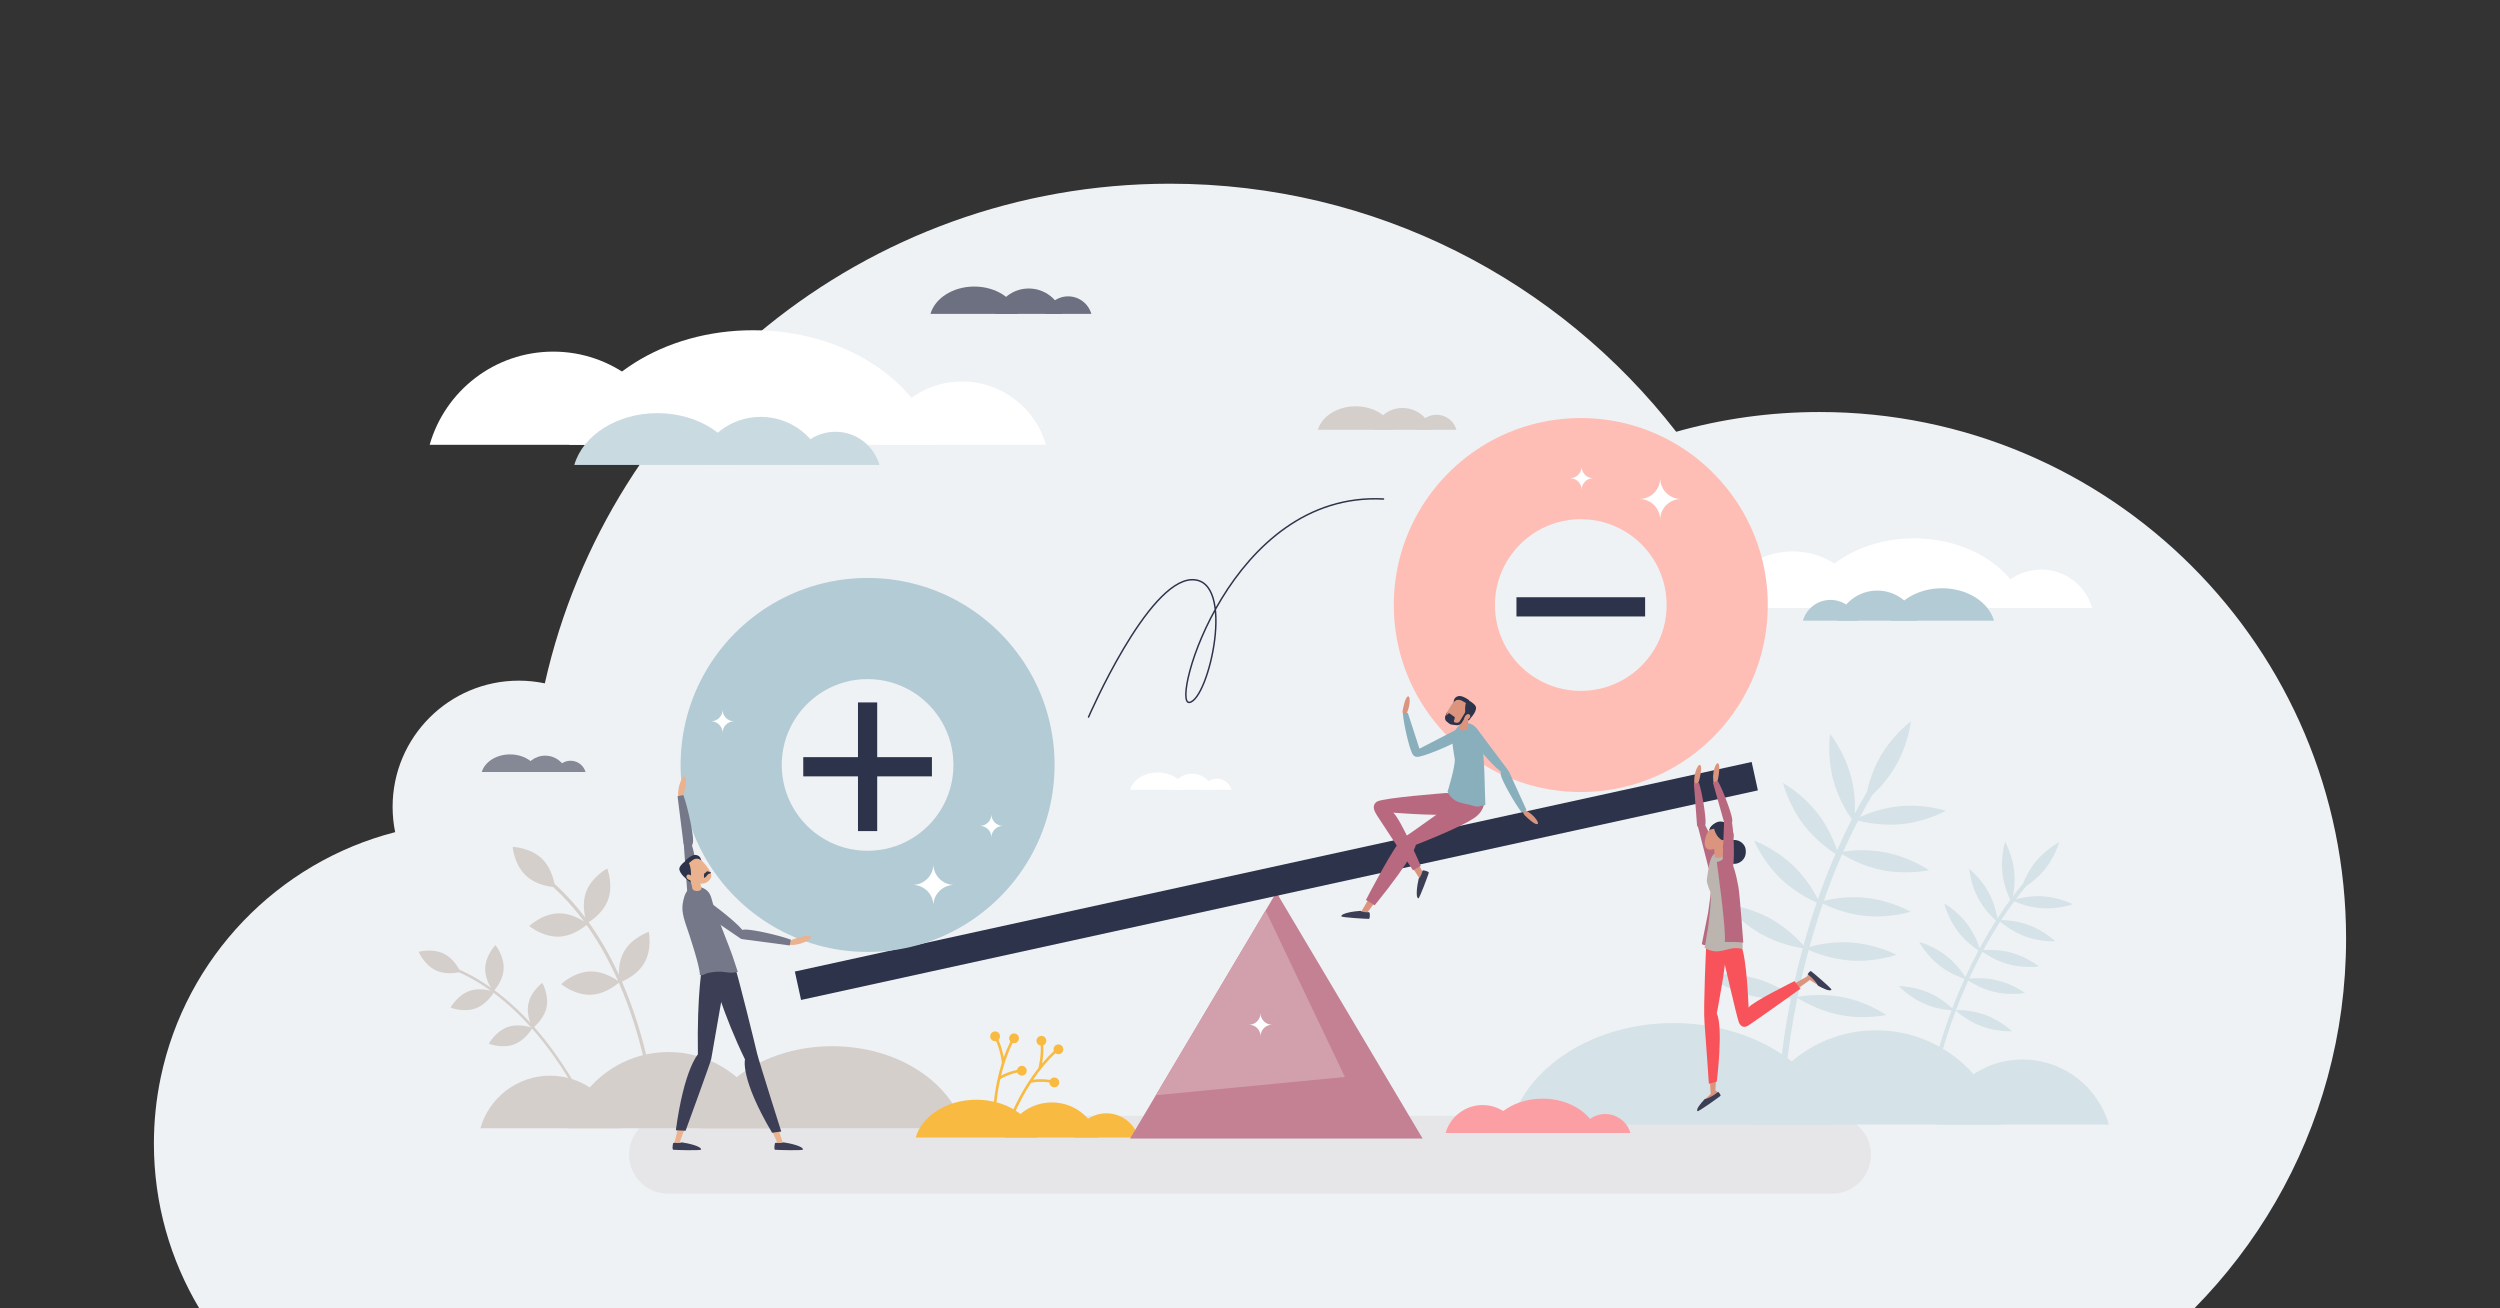 <svg xml:space="preserve" style="enable-background:new 0 0 3600 1884;" viewBox="0 0 3600 1884" y="0px" x="0px" xmlns:xlink="http://www.w3.org/1999/xlink" xmlns="http://www.w3.org/2000/svg" id="Layer_1" version="1.1">
<rect x="0" y="0" width="3600" height="1884" fill="#333333" stroke="none"/>
<style type="text/css">
	.st0{fill:#EFF2F5;}
	.st1{fill:#D5E3E8;}
	.st2{fill:#D5CFCC;}
	.st3{fill:#FFFFFF;}
	.st4{fill:#E6E6E9;}
	.st5{fill:#6C7080;}
	.st6{fill:#858996;}
	.st7{fill:#C9DBE1;}
	.st8{fill:#F9BA42;}
	.st9{fill:#FB9FA4;}
	.st10{fill:#B3CBD4;}
	.st11{fill:#C38193;}
	.st12{fill:#D29FAD;}
	.st13{fill:#2D334A;}
	.st14{fill:#FEBEB5;}
	.st15{fill:#89AFBD;}
	.st16{fill:#DB957F;}
	.st17{fill:#3B3E54;}
	.st18{fill:#B8697F;}
	.st19{fill:#F8535B;}
	.st20{fill:#BCB4AF;}
	.st21{fill:#EBB28F;}
	.st22{fill:#D9AD93;}
	.st23{fill:#747888;}
	.st24{fill:none;stroke:#2D334A;stroke-width:2.149;stroke-linecap:round;stroke-linejoin:round;stroke-miterlimit:10;}
</style>
<g>
	<path d="M2620.19,593.31c-71.58,0-140.82,9.93-206.46,28.44c-168.78-217.32-432.57-357.21-729.06-357.21
		c-439.77,0-807.61,307.68-900.12,719.49c-12.09-2.53-24.62-3.88-37.46-3.88c-100.37,0-181.73,81.36-181.73,181.73
		c0,12.47,1.26,24.64,3.65,36.41c-169.48,43.56-301.41,180.68-337.52,353.02c-6.45,30.8-9.87,62.71-9.87,95.42
		c0,86.73,23.85,167.88,65.34,237.27h2872.92c90.07-91.29,157.16-205.32,191.87-332.69c17.35-63.66,26.62-130.65,26.62-199.81
		C3378.38,932.76,3038.92,593.31,2620.19,593.31z" class="st0"></path>
	<path d="M2777.74,1429.6c16.1,7.08,28.14,17.36,33.49,22.42c0.18-0.48,0.36-0.96,0.55-1.45
		c4.73-12.4,10.42-26.27,17.13-41.06c-6.56-2.13-21.98-7.94-36.4-19.3c-18.97-14.93-29.02-33.8-29.02-33.8s20.7,5.35,39.67,20.28
		c13.95,10.98,23.07,24.09,26.93,30.25c5.6-12.24,11.9-25.09,18.93-38.25c-5.93-3.85-19.13-13.35-30.02-27.81
		c-14.52-19.29-19.41-40.1-19.41-40.1s18.64,10.46,33.16,29.75c10.14,13.47,15.59,27.68,17.95,35.03
		c7.08-13.1,14.9-26.48,23.47-39.85c-5.25-4.69-16.89-16.1-25.46-32.09c-11.41-21.28-13.07-42.59-13.07-42.59
		s16.83,13.18,28.24,34.46c7.86,14.66,11.09,29.33,12.35,37.05c5.84-8.98,12.01-17.94,18.55-26.8c-3.11-6.38-9.51-21.29-11.39-39.24
		c-2.52-24.01,4-44.37,4-44.37s10.6,18.57,13.12,42.58c1.53,14.59-0.27,27.82-1.93,35.97c4.66-6.15,9.48-12.25,14.5-18.26
		c3.05-7.73,8.76-19.83,18.03-31.25c15.21-18.75,34.22-28.53,34.22-28.53s-5.65,20.62-20.86,39.37
		c-9.16,11.3-19.7,19.33-26.63,23.94c-5.19,6.21-10.18,12.52-14.98,18.89c7.57-2.06,22.19-5.18,38.7-4.12
		c24.09,1.54,43.07,11.38,43.07,11.38s-20.08,7.34-44.17,5.79c-18.3-1.17-33.64-7.12-39.96-9.92c-6.59,8.88-12.81,17.87-18.69,26.88
		c7.25,0.08,23.22,1.05,39.88,7.27c22.62,8.43,37.95,23.33,37.95,23.33s-21.34,1.22-43.96-7.21c-17.19-6.41-30.16-16.54-35.4-21.04
		c-8.85,13.7-16.89,27.43-24.17,40.87c7.33-0.55,23.17-0.94,40.15,3.73c23.28,6.4,39.86,19.89,39.86,19.89s-21.15,3.1-44.43-3.3
		c-17.53-4.82-31.26-13.66-36.98-17.73c-7.12,13.28-13.48,26.25-19.14,38.6c7.4-0.81,23.08-1.71,40.04,2.31
		c23.49,5.56,40.55,18.44,40.55,18.44s-21.03,3.86-44.52-1.7c-17.47-4.13-31.37-12.31-37.36-16.24
		c-6.61,14.59-12.22,28.28-16.9,40.52c-0.23,0.61-0.46,1.22-0.7,1.83c4.84-0.11,23.31,0.01,42.72,7.25
		c22.62,8.43,37.95,23.33,37.95,23.33s-21.34,1.22-43.96-7.21c-19.42-7.24-33.46-19.25-37.05-22.49
		c-18.99,50.28-26.59,86.86-26.66,87.23l-5.79-1.19c0.08-0.37,7.59-36.55,26.28-86.43c-7.27-0.5-23.1-2.4-39.33-9.53
		c-22.1-9.72-36.55-25.47-36.55-25.47S2755.64,1419.89,2777.74,1429.6z" class="st1"></path>
	<path d="M2524.43,1407.9c25.74,6.66,46.19,19.09,55.4,25.34c0.16-0.76,0.31-1.53,0.47-2.29
		c4.06-19.65,9.2-41.73,15.61-65.43c-10.31-1.59-34.72-6.53-59-19.98c-31.92-17.69-51.5-43.41-51.5-43.41s32.19,2.97,64.11,20.66
		c23.48,13.01,40.27,30.36,47.51,38.63c5.4-19.63,11.69-40.33,18.98-61.67c-9.77-4.31-31.79-15.29-51.54-34.23
		c-26.34-25.27-38.69-55.14-38.69-55.14s30.36,11.1,56.7,36.37c18.4,17.65,29.96,37.54,35.27,47.93
		c7.4-21.27,15.82-43.13,25.37-65.16c-8.98-5.72-29.1-19.94-45.77-41.73c-22.18-28.99-29.82-60.39-29.82-60.39
		s28.31,15.6,50.49,44.59c15.28,19.97,23.66,41.09,27.4,52.3c6.54-14.81,13.58-29.69,21.19-44.5c-6.18-8.77-19.35-29.46-26.51-55.81
		c-9.57-35.22-4.78-67.19-4.78-67.19s20.31,25.14,29.89,60.36c5.82,21.4,6.33,41.59,5.84,54.14c5.46-10.31,11.19-20.58,17.21-30.76
		c2.69-12.27,8.28-31.72,19.34-51c18.16-31.66,44.16-50.86,44.16-50.86s-3.43,32.14-21.59,63.8
		c-10.94,19.08-24.72,33.62-33.95,42.17c-6.24,10.53-12.15,21.15-17.78,31.82c10.8-4.91,31.87-13.1,56.76-15.52
		c36.33-3.53,67.04,6.55,67.04,6.55s-28.19,15.81-64.52,19.34c-27.59,2.68-51.92-2.48-62.04-5.13
		c-7.69,14.85-14.8,29.77-21.39,44.64c10.85-1.64,34.9-4.05,61.28,1.18c35.8,7.11,62.29,25.63,62.29,25.63s-31.56,7-67.36-0.11
		c-27.2-5.4-49.01-17.39-57.93-22.83c-9.89,22.59-18.56,45.03-26.17,66.84c10.81-2.6,34.35-7.01,60.83-4.15
		c36.29,3.92,64.31,20.03,64.31,20.03s-30.82,9.75-67.1,5.83c-27.33-2.95-49.97-12.82-59.48-17.51
		c-7.4,21.54-13.76,42.44-19.22,62.24c10.85-3,34.03-8.14,60.32-6.26c36.41,2.61,64.99,17.7,64.99,17.7s-30.44,10.86-66.85,8.25
		c-27.07-1.94-49.8-10.78-59.69-15.18c-6.33,23.38-11.39,45.16-15.41,64.57c-0.2,0.97-0.4,1.93-0.59,2.9
		c7.2-1.34,34.78-5.63,65.52,0.48c35.8,7.11,62.29,25.63,62.29,25.63s-31.56,7-67.36-0.11c-30.74-6.11-54.6-20.62-60.73-24.6
		c-16.16,79.64-18.64,136.07-18.67,136.64l-8.94-0.37c0.02-0.57,2.47-56.39,18.3-135.36c-10.97,1.01-35.05,2.02-61-4.7
		c-35.33-9.15-60.72-29.16-60.72-29.16S2489.09,1398.75,2524.43,1407.9z" class="st1"></path>
	<g>
		<path d="M725.3,1394.9c-0.79,18.42-14.76,32.79-14.76,32.79s-12.68-15.51-11.88-33.93s14.76-32.79,14.76-32.79
			S726.09,1376.48,725.3,1394.9z" class="st2"></path>
		<path d="M786.99,1450.68c-3.84,18.04-19.99,29.88-19.99,29.88s-9.93-17.4-6.09-35.43
			c3.84-18.04,19.99-29.88,19.99-29.88S790.83,1432.64,786.99,1450.68z" class="st2"></path>
		<path d="M638.75,1373.12c16.62,8,24.31,26.49,24.31,26.49s-19.25,5.53-35.87-2.47c-16.62-8-24.31-26.49-24.31-26.49
			S622.13,1365.13,638.75,1373.12z" class="st2"></path>
		<path d="M675.62,1427.06c17.34-6.27,35.93,1.19,35.93,1.19s-9.53,17.62-26.87,23.89
			c-17.34,6.27-35.93-1.19-35.93-1.19S658.28,1433.33,675.62,1427.06z" class="st2"></path>
		<path d="M730.77,1479.04c17.34-6.27,35.93,1.19,35.93,1.19s-9.53,17.62-26.87,23.89
			c-17.34,6.27-35.93-1.19-35.93-1.19S713.43,1485.31,730.77,1479.04z" class="st2"></path>
		<g>
			<path d="M850.25,1604.7l-3.46,1.46c-0.17-0.4-17.33-40.64-50.12-86.54c-19.23-26.93-40-50.51-61.72-70.09
				c-27.11-24.43-55.78-42.66-85.23-54.19l1.37-3.5c29.89,11.69,58.97,30.17,86.42,54.93c21.93,19.77,42.88,43.57,62.27,70.74
				C832.79,1563.74,850.08,1604.3,850.25,1604.7z" class="st2"></path>
		</g>
	</g>
	<g>
		<path d="M875.52,1295.9c-8.08,21.78-30.38,33.59-30.38,33.59s-9.19-23.5-1.11-45.28
			c8.08-21.78,30.38-33.59,30.38-33.59S883.6,1274.13,875.52,1295.9z" class="st2"></path>
		<path d="M927.89,1386.64c-11.58,20.14-35.52,28.09-35.52,28.09s-5.17-24.7,6.41-44.83
			c11.58-20.14,35.52-28.09,35.52-28.09S939.47,1366.5,927.89,1386.64z" class="st2"></path>
		<path d="M780.19,1236.31c16.82,16.02,18.89,41.16,18.89,41.16s-25.22-0.82-42.04-16.84
			c-16.82-16.02-18.89-41.16-18.89-41.16S763.37,1220.29,780.19,1236.31z" class="st2"></path>
		<path d="M803.52,1315.23c23.22-0.8,42.62,15.33,42.62,15.33s-18.24,17.44-41.45,18.24s-42.62-15.33-42.62-15.33
			S780.31,1316.03,803.52,1315.23z" class="st2"></path>
		<path d="M849.53,1398.88c23.22-0.8,42.62,15.33,42.62,15.33s-18.24,17.44-41.45,18.24
			c-23.22,0.81-42.62-15.33-42.62-15.33S826.31,1399.69,849.53,1398.88z" class="st2"></path>
		<g>
			<path d="M944.13,1595.75l-4.71,0.41c-0.05-0.55-5.05-55.43-26.59-123.14c-12.63-39.72-28.4-76.03-46.86-107.91
				c-23.04-39.78-50.36-72.73-81.21-97.94l2.99-3.66c31.31,25.58,59.01,58.99,82.34,99.28c18.64,32.19,34.54,68.83,47.28,108.89
				C939.05,1539.89,944.08,1595.2,944.13,1595.75z" class="st2"></path>
		</g>
	</g>
	<g>
		<path d="M2939.31,820.21c34.88,0,64.3,23.4,73.43,55.35h-146.85C2875.01,843.6,2904.43,820.21,2939.31,820.21z" class="st3"></path>
		<path d="M2581.42,794.02c51.39,0,94.73,34.47,108.16,81.54h-216.32C2486.7,828.48,2530.04,794.02,2581.42,794.02z" class="st3"></path>
		<path d="M2917.1,875.56c-16.59-57.39-82.31-100.26-160.87-100.26s-144.29,42.87-160.87,100.26H2917.1z" class="st3"></path>
	</g>
	<g>
		<path d="M2638.1,1718.95H961.9c-30.98,0-56.09-25.11-56.09-56.09c0-30.98,25.11-56.09,56.09-56.09H2638.1
			c30.98,0,56.09,25.11,56.09,56.09C2694.18,1693.84,2669.07,1718.95,2638.1,1718.95z" class="st4"></path>
	</g>
	<g>
		<path d="M1481.42,415.44c23.01,0,42.41,15.43,48.43,36.51H1433C1439.01,430.87,1458.42,415.44,1481.42,415.44z" class="st5"></path>
		<path d="M1538.1,426.75c15.88,0,29.27,10.65,33.42,25.19h-66.84C1508.83,437.4,1522.22,426.75,1538.1,426.75z" class="st5"></path>
		<path d="M1466.06,451.95c-6.5-22.51-32.28-39.32-63.09-39.32s-56.59,16.81-63.09,39.32H1466.06z" class="st5"></path>
	</g>
	<g>
		<path d="M785.07,1088.15c14.84,0,27.36,9.95,31.24,23.55h-62.48C757.71,1098.1,770.23,1088.15,785.07,1088.15z" class="st6"></path>
		<path d="M821.63,1095.45c10.24,0,18.88,6.87,21.56,16.25h-43.11C802.75,1102.32,811.38,1095.45,821.63,1095.45z" class="st6"></path>
		<path d="M775.16,1111.7c-4.2-14.52-20.82-25.36-40.7-25.36s-36.5,10.84-40.7,25.36H775.16z" class="st6"></path>
	</g>
	<g>
		<path d="M1385.37,549.42c57.38,0,105.78,38.49,120.78,91.06h-241.56C1279.59,587.91,1327.98,549.42,1385.37,549.42z" class="st3"></path>
		<path d="M796.65,506.34c84.53,0,155.82,56.69,177.92,134.13H618.73C640.83,563.04,712.12,506.34,796.65,506.34z" class="st3"></path>
		<path d="M1348.82,640.48c-27.28-94.4-135.4-164.92-264.63-164.92s-237.35,70.51-264.63,164.92H1348.82z" class="st3"></path>
	</g>
	<g>
		<path d="M1095.5,600.28c43.65,0,80.46,29.27,91.87,69.26h-183.73C1015.04,629.55,1051.85,600.28,1095.5,600.28z" class="st7"></path>
		<path d="M1203.01,621.74c30.12,0,55.52,20.2,63.4,47.79h-126.79C1147.49,641.95,1172.89,621.74,1203.01,621.74z" class="st7"></path>
		<path d="M1066.36,669.54c-12.34-42.7-61.24-74.59-119.69-74.59c-58.45,0-107.35,31.89-119.69,74.59H1066.36z" class="st7"></path>
	</g>
	<g>
		<path d="M2701.6,1483.61c85.6,0,157.79,57.41,180.18,135.83h-360.35C2543.8,1541.02,2615.99,1483.61,2701.6,1483.61z" class="st1"></path>
		<path d="M2912.45,1525.7c59.07,0,108.89,39.62,124.34,93.74h-248.68C2803.56,1565.32,2853.38,1525.7,2912.45,1525.7z" class="st1"></path>
		<path d="M2644.45,1619.44c-24.2-83.74-120.1-146.29-234.74-146.29c-114.64,0-210.54,62.55-234.74,146.29H2644.45z" class="st1"></path>
	</g>
	<g>
		<path d="M962.6,1514.95c-69.18,0-127.52,46.4-145.61,109.77h291.22C1090.12,1561.34,1031.78,1514.95,962.6,1514.95z" class="st2"></path>
		<path d="M792.19,1548.97c-47.74,0-88,32.02-100.48,75.75h200.97C880.19,1580.98,839.93,1548.97,792.19,1548.97z" class="st2"></path>
		<path d="M1008.78,1624.72c19.56-67.68,97.06-118.22,189.7-118.22c92.64,0,170.15,50.55,189.7,118.22H1008.78z" class="st2"></path>
	</g>
	<g>
		<path d="M1514.67,1587.49c31.88,0,58.77,21.38,67.11,50.59h-134.22C1455.9,1608.87,1482.79,1587.49,1514.67,1587.49z" class="st8"></path>
		<path d="M1593.21,1603.17c22,0,40.56,14.76,46.31,34.91h-92.62C1552.65,1617.92,1571.2,1603.17,1593.21,1603.17z" class="st8"></path>
		<path d="M1493.39,1638.08c-9.01-31.19-44.73-54.49-87.43-54.49c-42.7,0-78.42,23.3-87.43,54.49H1493.39z" class="st8"></path>
	</g>
	<g>
		<path d="M2311.56,1604.2c17.21,0,31.73,11.54,36.23,27.31h-72.46C2279.83,1615.74,2294.34,1604.2,2311.56,1604.2z" class="st9"></path>
		<path d="M2134.98,1591.28c25.35,0,46.74,17.01,53.37,40.23h-106.73C2088.24,1608.28,2109.62,1591.28,2134.98,1591.28z" class="st9"></path>
		<path d="M2300.6,1631.51c-8.18-28.32-40.61-49.47-79.37-49.47s-71.19,21.15-79.37,49.47H2300.6z" class="st9"></path>
	</g>
	<g>
		<path d="M2019.71,587.47c19.82,0,36.54,13.29,41.72,31.45h-83.44C1983.17,600.76,1999.89,587.47,2019.71,587.47z" class="st2"></path>
		<path d="M2068.54,597.22c13.68,0,25.22,9.17,28.79,21.71h-57.58C2043.32,606.39,2054.86,597.22,2068.54,597.22z" class="st2"></path>
		<path d="M2006.48,618.92c-5.6-19.39-27.81-33.88-54.36-33.88s-48.75,14.48-54.36,33.88H2006.48z" class="st2"></path>
	</g>
	<g>
		<path d="M1716.61,1114.18c14.51,0,26.75,9.73,30.54,23.03h-61.09C1689.86,1123.91,1702.1,1114.18,1716.61,1114.18z" class="st3"></path>
		<path d="M1752.36,1121.31c10.01,0,18.46,6.72,21.08,15.89h-42.15C1733.9,1128.03,1742.34,1121.31,1752.36,1121.31z" class="st3"></path>
		<path d="M1706.92,1137.2c-4.1-14.2-20.36-24.8-39.79-24.8c-19.43,0-35.69,10.6-39.79,24.8H1706.92z" class="st3"></path>
	</g>
	<g>
		<path d="M2703.25,850.42c-27.34,0-50.39,18.33-57.54,43.38h115.08C2753.64,868.75,2730.58,850.42,2703.25,850.42z" class="st10"></path>
		<path d="M2635.91,863.86c-18.86,0-34.77,12.65-39.71,29.93h79.41C2670.69,876.51,2654.78,863.86,2635.91,863.86z" class="st10"></path>
		<path d="M2721.5,893.8c7.73-26.74,38.35-46.72,74.96-46.72c36.61,0,67.23,19.97,74.96,46.72H2721.5z" class="st10"></path>
	</g>
	<g>
		<polygon points="2048.56,1639.49 1627.34,1639.49 1664.38,1577.15 1822.41,1311.15 1837.95,1284.98" class="st11"></polygon>
		<polygon points="1936.7,1550.86 1664.38,1577.15 1822.41,1311.15" class="st12"></polygon>
	</g>
	<g>
		<path d="M1526.5,1504.34c-3.68-1.3-7.72,0.62-9.02,4.3c-0.58,1.65-0.52,3.36,0.06,4.88
			c-6.09,5.66-11.74,11.7-16.94,17.87c1.18-6.56,2.43-16.4,1.74-26.16c1.78-0.74,3.26-2.19,3.95-4.16c1.3-3.68-0.62-7.72-4.3-9.02
			c-3.68-1.3-7.72,0.62-9.02,4.3c-1.3,3.68,0.62,7.72,4.3,9.02c0.42,0.15,0.85,0.25,1.28,0.32c0.98,14.62-2.63,29.83-3.22,32.18
			c-11.04,14.07-19.74,28.28-25.94,39.6c-11.14,20.34-16.85,36-16.91,36.16l3.58,1.3c0.06-0.15,5.67-15.54,16.66-35.63
			c3.31-6.04,7.34-12.91,12.06-20.14c2.68-0.59,12.81-2.45,26.35-0.39c0.04,2.87,1.84,5.54,4.7,6.55c3.68,1.3,7.72-0.62,9.02-4.3
			c1.3-3.68-0.62-7.72-4.3-9.02c-3.24-1.15-6.76,0.21-8.44,3.06c-10.73-1.69-19.41-1.03-24.4-0.31
			c8.67-12.76,19.41-26.29,32.1-38.14c0.58,0.44,1.23,0.81,1.95,1.06c3.68,1.3,7.72-0.62,9.02-4.3
			C1532.1,1509.68,1530.17,1505.64,1526.5,1504.34z" class="st8"></path>
		<path d="M1440.35,1554.1c2.3-1.5,11.12-6.81,24.52-9.65c1.05,2.67,3.67,4.54,6.7,4.48c3.9-0.07,7-3.3,6.93-7.2
			c-0.07-3.9-3.3-7-7.2-6.93c-3.44,0.07-6.25,2.58-6.82,5.84c-10.64,2.2-18.53,5.87-22.94,8.31c3.62-14.99,8.9-31.45,16.61-47
			c0.69,0.21,1.43,0.32,2.2,0.31c3.9-0.07,7-3.3,6.93-7.2c-0.07-3.9-3.3-7-7.2-6.93c-3.9,0.07-7,3.3-6.93,7.2
			c0.03,1.75,0.7,3.33,1.78,4.54c-3.71,7.44-6.87,15.09-9.56,22.69c-1.21-6.55-3.5-16.21-7.58-25.1c1.41-1.32,2.27-3.2,2.23-5.28
			c-0.07-3.9-3.3-7-7.2-6.93c-3.9,0.07-7,3.3-6.93,7.2c0.07,3.9,3.3,7,7.2,6.93c0.45-0.01,0.89-0.06,1.31-0.15
			c6.06,13.33,8.04,28.84,8.32,31.25c-5.38,17.06-8.51,33.42-10.33,46.2c-3.26,22.96-3.09,39.63-3.09,39.8l3.81-0.05
			c0-0.16-0.17-16.54,3.05-39.21C1437.13,1570.39,1438.48,1562.53,1440.35,1554.1z" class="st8"></path>
	</g>
	
		<rect height="41.89" width="1410.25" class="st13" transform="matrix(0.977 -0.214 0.214 0.977 -228.998 423.426)" y="1246.69" x="1132.83"></rect>
	<g>
		<path d="M2509.89,737.15c-46.48-80.78-133.67-135.17-233.55-135.17c0,0,0,0,0,0c-99.89,0-187.07,54.39-233.55,135.17
			c-22.72,39.49-35.72,85.28-35.72,134.1c0,49.28,13.24,95.47,36.36,135.21c46.64,80.17,133.48,134.06,232.91,134.06c0,0,0,0,0,0
			c99.43,0,186.27-53.89,232.91-134.06c23.12-39.74,36.36-85.92,36.36-135.21C2545.61,822.43,2532.62,776.64,2509.89,737.15z
			 M2276.34,994.88C2276.34,994.88,2276.34,994.88,2276.34,994.88c-45.52,0-85.3-24.61-106.75-61.25
			c-10.72-18.31-16.87-39.62-16.87-62.37c0-22.29,5.9-43.2,16.23-61.26c21.3-37.25,61.41-62.36,107.39-62.36c0,0,0,0,0,0
			c45.98,0,86.1,25.11,107.39,62.36c10.32,18.06,16.23,38.97,16.23,61.26c0,22.75-6.15,44.06-16.87,62.37
			C2361.64,970.27,2321.86,994.87,2276.34,994.88z" class="st14"></path>
		<rect height="27.68" width="185.28" class="st13" y="860.03" x="2183.7"></rect>
	</g>
	<g>
		<path d="M1482.88,967.41c-46.48-80.78-133.67-135.17-233.55-135.17c0,0,0,0,0,0c-99.89,0-187.07,54.39-233.55,135.17
			c-22.72,39.49-35.72,85.28-35.72,134.1c0,49.28,13.24,95.47,36.36,135.21c46.64,80.17,133.48,134.06,232.91,134.06c0,0,0,0,0,0
			c99.43,0,186.27-53.89,232.91-134.06c23.12-39.74,36.36-85.92,36.36-135.21C1518.6,1052.69,1505.61,1006.9,1482.88,967.41z
			 M1249.33,1225.13C1249.33,1225.13,1249.33,1225.13,1249.33,1225.13c-45.52,0-85.3-24.61-106.75-61.25
			c-10.72-18.31-16.87-39.62-16.87-62.37c0-22.29,5.9-43.2,16.23-61.26c21.3-37.25,61.41-62.36,107.39-62.36c0,0,0,0,0,0
			c45.98,0,86.1,25.11,107.39,62.36c10.32,18.06,16.23,38.97,16.23,61.26c0,22.75-6.15,44.06-16.87,62.37
			C1334.63,1200.53,1294.85,1225.13,1249.33,1225.13z" class="st10"></path>
		<g>
			<rect height="27.68" width="185.28" class="st13" y="1090.29" x="1156.69"></rect>
			
				<rect height="27.68" width="185.28" class="st13" transform="matrix(-1.836970e-16 1 -1 -1.836970e-16 2353.461 -145.198)" y="1090.29" x="1156.69"></rect>
		</g>
	</g>
	<g>
		<path d="M2115.14,1058.83c-4.24-7.81,2.86-10.57,3.02-10.73c1.9-1.86,6.98-0.7,9.06,1.79l43.55,58.02
			c0.79,0.86-0.62,2.2-1.46,3.02c-0.28,0.27-0.62,0.46-0.97,0.55c-2.48,1.18-6.05,0.45-8.3-1.22
			C2148.29,1101.55,2120.65,1068.98,2115.14,1058.83z" class="st15"></path>
		<path d="M2098.88,1165.63c13.2-5.17,14.31-12.87,13.29-17.89c0.02-0.35,0.02-0.71-0.02-1.07
			c-0.4-4.23-4.23-7.28-8.44-6.73l-117.45,15.29c-1.85,0.24-3.18,1.91-3,3.77c0.06,0.62,0.28,1.19,0.62,1.67
			c1.82,3.99,5.71,6.72,10.18,7C2017.33,1169.1,2081.72,1172.36,2098.88,1165.63z" class="st16"></path>
		<path d="M1993.33,1157.97c-3.94-2.44-7.03-2.97-10.32-0.93c-3.61,2.23-4.66,7.01-2.3,10.55l64.5,99.14
			c1.04,1.55,4.26,1.46,5.85,0.47c1.59-0.98,2.11-3.05,1.19-4.67l-2.54-4.44C2012.78,1185.67,2006.51,1167.48,1993.33,1157.97z" class="st16"></path>
		<path d="M2034.64,1216.87c0.41-4.61-0.5-7.61-3.79-9.64c-3.61-2.23-8.36-1.02-10.46,2.67l-59.75,102.07
			c-0.93,1.62,0.61,4.46,2.2,5.44c1.59,0.98,3.67,0.53,4.71-1.03l2.84-4.26C2018.59,1246.67,2032.04,1232.92,2034.64,1216.87z" class="st16"></path>
		<path d="M2128.13,1168.05c9.58-10.44,7.2-17.84,4.08-21.91c-0.14-0.32-0.3-0.64-0.49-0.95
			c-2.22-3.62-7-4.68-10.54-2.34l-98.79,65.32c-1.56,1.03-2.02,3.11-1.04,4.7c0.33,0.53,0.78,0.94,1.29,1.22
			c3.39,2.78,8.08,3.53,12.22,1.82C2056.4,1206.98,2115.67,1181.63,2128.13,1168.05z" class="st16"></path>
		<path d="M1959.15,1311.62c1.21,0.92,3.78,1.71,6.8,1.96c1.65,0.14,3.2,0.1,4.48-0.07c0.95-0.13,1.82,0.53,1.91,1.48
			c0.3,3.21,0.48,8.12-1.26,8.18c-2.58,0.08-39.47-1.94-39.54-3.67C1931.35,1314.94,1949.53,1312.23,1959.15,1311.62z" class="st17"></path>
		<path d="M2042.97,1264.95c1.24-0.89,2.73-3.12,3.85-5.93c0.62-1.54,1.03-3.03,1.23-4.3c0.15-0.94,1.04-1.59,1.97-1.4
			c3.16,0.64,7.9,1.9,7.44,3.58c-0.68,2.49-13.35,37.19-15.02,36.76C2038.05,1292.51,2040.76,1274.33,2042.97,1264.95z" class="st17"></path>
		<path d="M2082.74,1141.89c0,0-91.74,6.96-99.92,12.47c-8.18,5.5-3.7,14.01,0.09,19.91
			c3.79,5.9,51.84,79.02,51.84,79.02l11.11-6.36c0,0-27.8-65.48-39.48-76.69c0,0,86.14,6.99,96.38,0.03s6.74-24.59,6.74-24.59
			L2082.74,1141.89z" class="st18"></path>
		<path d="M2136.16,1142.7c0,0,6.81,18.51-9.58,32.45c-16.39,13.94-87.81,41.44-87.81,41.44s-0.44,14.28-59.21,87.05
			l-12.61-7.69c0,0,42.02-81.7,53.19-88.82s84.15-59.62,84.15-59.62L2136.16,1142.7z" class="st18"></path>
		<g>
			<path d="M2094.81,1092.84c-0.43-3.92-6.12-29.35-1.65-37.36c3.9-6.98,9.62-15.8,20.73-14.08
				c14.03,2.17,18.26,17.06,20.13,29.26c4.29,27.98,3.65,60.14,4.91,88.59c-5.9,0.39-10.02,3.81-16.38,1.43
				c-13.49-5.05-29.26-2.15-38.06-20.59C2084.47,1140.05,2095.94,1103.19,2094.81,1092.84z" class="st15"></path>
		</g>
		<path d="M2021.78,1030.46c-1.72-1.88-2.47-4.45-2.01-6.96c1.16-6.44,3.76-18.51,7.23-20.55
			c4.78-2.81,4.15,18.26-4.23,28.58L2021.78,1030.46z" class="st16"></path>
		<path d="M2106.08,1063c7.22-5.18,2.04-10.75,1.96-10.97c-0.9-2.51-5.97-3.68-8.93-2.34l-64.49,33.22
			c-1.09,0.43-0.4,2.25-0.01,3.35c0.13,0.37,0.36,0.68,0.63,0.92c1.72,2.14,5.24,3.04,8,2.52
			C2057.61,1086.98,2096.69,1069.74,2106.08,1063z" class="st15"></path>
		<g>
			<path d="M2020.2,1028.09c1.2,15.09,8.73,47.43,12.98,56.04c3.52,7.14,7.81,4.9,8.01,4.86
				c2.41-0.42,4.75-4.38,4.02-7.19l-17.96-55.38L2020.2,1028.09z" class="st15"></path>
		</g>
		<g>
			<path d="M2080.91,1033.96c0,0,0.13-5.77,4.21-9.29c4.07-3.52,3.6,2.2,3.6,2.2L2080.91,1033.96z" class="st13"></path>
			<path d="M2117.32,1034.55c-0.43,0.38-7.49,8.15-9.1,7.7c-2.21-0.61,1.21-7.43,1.21-7.43L2117.32,1034.55z" class="st13"></path>
			<path d="M2093.16,1012.45c0,0-0.31-5.44,2.77-7.96c2.92-2.4,7.22-4.47,18.16,2.73c1.56,1.03,2.16,3.03,1.44,4.75
				l-2.06,4.88L2093.16,1012.45z" class="st13"></path>
			<path d="M2111.98,1030.58c-3.98,6.63-7.77,11.83-13.49,12.98c-2.01,0.4-4.34,0.49-6.78-0.15
				c-1.53-0.4-3.1-1.08-4.66-2.15c-4.07-2.78-5.3-6.03-4.81-9.76c0.56-4.28,3.36-9.19,6.7-14.75c6.25-10.41,14.59-12.61,20.96-8.79
				C2116.25,1011.77,2118.23,1020.17,2111.98,1030.58z" class="st16"></path>
			<path d="M2114.23,1025.87l-12.74-0.5c-0.07,1.74-0.44,18.35,0.56,24.54c0.58,1.89,3.79,2.59,7.17,1.56
				c3.04-0.93,5.17-2.93,5.15-4.7l0.01,0C2113.79,1043.04,2113.99,1031.96,2114.23,1025.87z" class="st16"></path>
			<path d="M2115.84,1036.2c0,0-3.32-0.39-4.66-3.99c-1.77-4.74-1.63-13.36-0.97-17.03c1.15-6.46,3.53-7.3,3.53-7.3
				s10.88,5.67,11.7,10.45C2126.64,1025.46,2115.84,1036.2,2115.84,1036.2z" class="st13"></path>
			<path d="M2111.27,1023.3l-9.11,15.2c-0.96,1.61-2.78,2.48-4.64,2.22l-2.13-0.29c-1.31-0.18-2.13-1.52-1.69-2.76
				l1.19-3.41c0.27-0.76-0.01-1.61-0.67-2.08l-6.56-4.65c-0.7-0.5-1.66-0.43-2.28,0.15l-2.62,2.43c-2.59,2.4-2.45,6.53,0.28,8.75
				l3.8,3.09c0.81,0.66,1.77,1.11,2.79,1.31c0.08,0.02,0.15,0.03,0.23,0.05l0.14,0.02c0,0,0,0,0.01,0l1.64,0.23l0,0l5.37,0.74
				c3.28,0.45,6.51-1.09,8.21-3.93l9.11-15.2L2111.27,1023.3z" class="st13"></path>
			<path d="M2116.49,1033.65c-1.34,2.26-5.31,3.82-6.95,2.85c-1.64-0.97-0.96-3.05,0.38-5.31
				c1.34-2.26,3.93-3.59,5.57-2.62C2117.13,1029.54,2117.83,1031.39,2116.49,1033.65z" class="st16"></path>
			<path d="M2112.27,1013.21l-6.74-3.97c-2.26-1.33-4.93-1.8-7.51-1.33l-3.51,0.64l6.87-4.45l6.62,1.16l6.58,4.57
				L2112.27,1013.21z" class="st13"></path>
		</g>
		<path d="M2193.29,1167.22c-0.33,2.53,0.54,5.06,2.35,6.86c4.65,4.6,13.7,12.99,17.72,12.67
			c5.52-0.44-7.09-17.33-19.88-20.97L2193.29,1167.22z" class="st16"></path>
		<g>
			<path d="M2191.33,1169.92c-9.85-12.56-27.01-42.91-29.79-52.55c-2.31-8,2.71-9.23,2.9-9.34
				c2.22-1.34,6.92,0.1,8.34,2.79l25.36,55.5L2191.33,1169.92z" class="st15"></path>
		</g>
	</g>
	<g>
		<path d="M2601.73,1407c0,0,3.68-7.74,5.09-7.13c1.4,0.61,27.6,22.11,28.44,24.81c0.83,2.69-6.19-0.34-6.19-0.34
			s-14.8-7.4-22.29-12.81C2606.77,1411.52,2601.4,1407.37,2601.73,1407z" class="st16"></path>
		<path d="M2507.51,1463.87c-2.14,3.76-2.53,6.66-0.53,9.66c2.2,3.3,6.7,4.11,9.92,1.8l89.84-64.55
			c1.42-1.02,1.77-2.98,0.8-4.43s-2.91-1.87-4.4-0.95l-4.06,2.52C2532.71,1444.79,2515.95,1451.25,2507.51,1463.87z" class="st16"></path>
		<path d="M2506.16,1364.02c-5.85-11.87-13.1-12.3-17.7-10.96c-0.33,0.01-0.66,0.04-0.99,0.1
			c-3.9,0.71-6.44,4.51-5.6,8.39l23.48,108.11c0.37,1.7,2.03,2.81,3.74,2.5c0.57-0.1,1.08-0.36,1.5-0.71
			c3.57-2.01,5.81-5.84,5.71-10.02C2515.81,1439.64,2513.78,1379.46,2506.16,1364.02z" class="st16"></path>
		<path d="M2617.81,1419.27c-1.59-3.49-5.26-8.12-10.17-12.53c-1.57-1.41-3.15-2.68-4.7-3.81
			c1.66-2.52,3.84-5.24,5.04-4.4c2.1,1.49,30.28,25.21,29.3,26.63C2635.35,1427.96,2625.84,1423.77,2617.81,1419.27z" class="st17"></path>
		<path d="M2478.47,1366.34c0,0,23.29,102.15,25.73,106.53s6.43,8.28,13.53,3.78c7.1-4.5,74.97-52.86,74.97-52.86
			l-8.65-10.98c0,0-60.56,29.83-66.1,38.04c0,0-2.44-71.45-10.65-88.85L2478.47,1366.34z" class="st19"></path>
		<path d="M2470.62,1570.07c0,0,6.61,5.46,5.68,6.67c-0.93,1.21-28.18,21.37-31,21.52c-2.82,0.15,1.84-5.91,1.84-5.91
			s10.79-12.54,17.87-18.49C2465.01,1573.86,2470.35,1569.67,2470.62,1570.07z" class="st16"></path>
		<path d="M2471.46,1464.82c-2.04-3.82-4.28-5.69-7.9-5.59c-3.97,0.11-7.05,3.48-6.81,7.44l6.77,110.42
			c0.11,1.74,1.57,3.08,3.32,3.04s3.14-1.47,3.15-3.21l0.03-4.78C2474.18,1496.32,2477.64,1478.69,2471.46,1464.82z" class="st16"></path>
		<path d="M2480.19,1366.73c-3.11-12.87-10.08-14.88-14.86-14.58c-0.32-0.06-0.65-0.1-0.99-0.12
			c-3.96-0.16-7.27,2.99-7.3,6.96l-0.82,110.62c-0.01,1.74,1.36,3.19,3.1,3.26c0.58,0.02,1.14-0.11,1.62-0.36
			c3.92-1.18,6.95-4.42,7.77-8.53C2473,1442.63,2484.22,1383.46,2480.19,1366.73z" class="st16"></path>
		<path d="M2454.8,1582.68c3.77-0.69,9.16-3.11,14.63-6.81c1.75-1.18,3.37-2.4,4.84-3.63
			c2.04,2.23,4.15,5.01,3.04,5.96c-1.95,1.68-31.84,23.21-32.97,21.92C2442.1,1597.56,2448.48,1589.36,2454.8,1582.68z" class="st17"></path>
		<path d="M2457.03,1358.98c0,0-4.42,90.87-2.58,113.22c1.84,22.35,6.3,88.45,6.3,88.45l11.43-3.11
			c0,0,9.67-77.3,0-98.32c0,0,16.27-82.49,13.06-97.22L2457.03,1358.98z" class="st19"></path>
		<path d="M2484.67,1239.43c0,0-11.7-13.51,0.24-24.57c11.93-11.06,27.1-2.92,28.79,7.86
			c1.88,11.97-5.11,17.77-10.41,20.06C2497.99,1245.08,2489.56,1243.82,2484.67,1239.43z" class="st13"></path>
		<path d="M2460.95,1362c0,0-10.26-0.88-10.26-2.85l8.97-44.86l5.04-36.74l6.11,30.49L2460.95,1362z" class="st18"></path>
		<path d="M2441.82,1129.9c2.41-1.01,4.2-3.09,4.86-5.63c1.68-6.49,4.42-18.85,2.06-22.23
			c-3.25-4.66-11.68,15.23-8.29,28.44L2441.82,1129.9z" class="st16"></path>
		<g>
			<path d="M2446.52,1127.26c4.72,14.79,10.15,48.39,9.47,58.2c-0.57,8.14-5.5,7.68-5.71,7.72
				c-2.45,0.54-6.21-2.31-6.6-5.26l-4.49-59.51L2446.52,1127.26z" class="st18"></path>
		</g>
		<path d="M2474.85,1244.78c0.68,7.99-6.97,8.33-7.18,8.42c-2.51,1.07-6.69-1.4-7.58-4.16l-16.1-62.8
			c-0.37-0.98,1.47-1.73,2.58-2.2c0.37-0.16,0.75-0.22,1.12-0.2c2.76-0.3,5.73,1.35,7.11,3.45
			C2462,1198.23,2473.97,1234.4,2474.85,1244.78z" class="st18"></path>
		<g>
			<path d="M2508.94,1366.58c1.38,0.41-0.04-27.76-3.85-47.83c0.26-17.5-5.56-59.09-9.9-71.62
				c-5.45-15.74-13.61-24.22-26.65-17.51c-4.1,2.11-7.73,13.91-9.15,26.39c-1.42,12.48-3.95,10.05,3.38,28.09
				c2.61,6.41-2.32,50.46-5.03,62.15c-0.78,3.36-1.74,14.73-3.3,18.29c2.47,1.67,4.78,2.86,7.47,3.76
				C2480.32,1374.41,2490.53,1361.18,2508.94,1366.58z" class="st20"></path>
		</g>
		<path d="M2474.51,1223.29c0,0,17.71-3.02,20.96-15.15c4.36-16.28-13.45-31.01-25.59-22.85
			c-8.22,5.53-9.17,10.88-8.51,12.82C2462.03,1200.05,2474.51,1223.29,2474.51,1223.29z" class="st13"></path>
		<path d="M2482.15,1207.93l-13.51-0.59c-0.08,1.85-0.54,19.44,0.5,26.01c0.6,2.01,4,2.76,7.6,1.68
			c3.23-0.97,5.49-3.09,5.48-4.96l0.02,0C2481.61,1226.13,2481.87,1214.39,2482.15,1207.93z" class="st16"></path>
		<path d="M2479.99,1210.17c-4.15,10.01-14.49,15.24-20.61,12.7c-6.12-2.54-5.7-11.87-1.55-21.89
			c4.15-10.01,11.22-13.05,17.34-10.52S2484.14,1200.16,2479.99,1210.17z" class="st16"></path>
		<path d="M2467.67,1187.8c0,0-0.22,14.51,11.78,21.88c6.18,3.8,10.49-6.29,10.49-6.29l-4.57-11.33
			c0,0-4.52-5.34-8.71-5.73C2476.31,1186.29,2467.67,1187.8,2467.67,1187.8z" class="st13"></path>
		<path d="M2461.31,1194.85c0,0,12.49-1.86,15.03-5.57c2.54-3.71-3.54-4.41-3.54-4.41S2464.51,1186.15,2461.31,1194.85
			z" class="st13"></path>
		<path d="M2484.34,1215.05c-1.53,2.21-5.69,3.52-7.29,2.41c-1.6-1.11-0.76-3.18,0.78-5.39
			c1.53-2.21,4.27-3.38,5.87-2.27C2485.29,1210.91,2485.87,1212.84,2484.34,1215.05z" class="st16"></path>
		<path d="M2487.51,1231.1c0,0-4.71,7.87-15.33,10.28c0,0,14.36,102.57,11.39,115.04c0,0,22-0.29,26.73,1.12
			c0,0-4.79-68.04-7.04-80.71S2495.84,1240.1,2487.51,1231.1z" class="st18"></path>
		<path d="M2495.73,1246.83c-1.65,8.65-9.08,6.42-9.31,6.44c-2.72,0.27-6.01-3.75-6.07-6.96l2.64-71.7
			c-0.07-1.16,1.91-1.32,3.11-1.44c0.4-0.04,0.78,0.03,1.13,0.17c2.74,0.62,5.11,3.37,5.83,6.06
			C2496.81,1193.37,2497.88,1235.58,2495.73,1246.83z" class="st18"></path>
		<path d="M2469.48,1127.9c2.34-1.17,3.99-3.37,4.47-5.94c1.24-6.59,3.15-19.1,0.57-22.32
			c-3.55-4.43-10.63,15.98-6.37,28.93L2469.48,1127.9z" class="st16"></path>
		<g>
			<path d="M2473.56,1124.4c7.56,13.56,19.55,45.41,20.83,55.17c1.06,8.09-3.87,8.62-4.07,8.7
				c-2.29,1.01-6.54-1.03-7.51-3.84l-16.21-57.44L2473.56,1124.4z" class="st18"></path>
		</g>
	</g>
	<g>
		<path d="M1074.07,1531.26c0.62-4.84,2.24-7.71,6.08-9.05c4.22-1.47,8.82,0.84,10.15,5.11l37.08,119.06
			c0.58,1.88-0.42,3.88-2.28,4.53c-1.86,0.65-3.89-0.29-4.6-2.12l-1.95-5.02C1083.82,1565.54,1073.1,1548.35,1074.07,1531.26z" class="st21"></path>
		<path d="M1037.55,1423.82c-0.08-14.92,7.01-19.01,12.32-19.97c0.34-0.15,0.68-0.29,1.05-0.4
			c4.29-1.25,8.77,1.3,9.87,5.64l30.81,120.83c0.49,1.91-0.63,3.85-2.51,4.4c-0.63,0.18-1.27,0.19-1.87,0.04
			c-4.61-0.23-8.8-2.96-10.81-7.23C1065.94,1504.93,1037.66,1443.22,1037.55,1423.82z" class="st22"></path>
		<path d="M1005.02,1522.5c3.41-3.49,6.43-4.81,10.3-3.57c4.26,1.36,6.54,5.98,5.03,10.19l-42.03,117.4
			c-0.66,1.85-2.67,2.84-4.55,2.25c-1.87-0.6-2.93-2.58-2.4-4.47l1.47-5.19C992.18,1555.74,993.97,1535.57,1005.02,1522.5z" class="st21"></path>
		<path d="M1013.23,1409.22c5.88-13.71,14.02-14.62,19.27-13.39c0.37-0.01,0.74,0.01,1.12,0.06
			c4.44,0.57,7.52,4.7,6.8,9.11l-20.01,123.08c-0.32,1.94-2.11,3.28-4.06,3.03c-0.65-0.08-1.24-0.34-1.73-0.71
			c-4.14-2.05-6.88-6.23-7.02-10.94C1006.87,1494.92,1005.58,1427.05,1013.23,1409.22z" class="st22"></path>
		<path d="M975.32,1646.01c2.67,0,5.03-0.4,6.44-1.01c9.35,1.31,28.39,5.7,27.8,10.37c-0.22,1.72-37.37,0.6-39.95,0.3
			c-1.82-0.21-1.07-5.59-0.48-8.75c0.17-0.89,1.04-1.46,1.93-1.29C972.28,1645.87,973.74,1646.01,975.32,1646.01z" class="st17"></path>
		<path d="M1121.97,1646.01c2.67,0,5.03-0.4,6.44-1.01c9.35,1.31,28.39,5.7,27.8,10.37c-0.22,1.72-37.37,0.6-39.95,0.3
			c-1.82-0.21-1.07-5.59-0.48-8.75c0.17-0.89,1.04-1.46,1.93-1.29C1118.94,1645.87,1120.4,1646.01,1121.97,1646.01z" class="st17"></path>
		<path d="M1025.39,1402.38c0,0,16.35,59.6,47.39,123.14c0,0-7.47,27.1,39.04,105.66l13.16-1.8
			c0,0-32.79-103.54-34.72-112.21c-1.93-8.68-28.84-118.23-31.84-123.78L1025.39,1402.38z" class="st17"></path>
		<path d="M1011.6,1388.42c0,0-8.12,40.6-6.64,129.91c0,0-19.93,21.4-31.74,109.24l14.02,0.74
			c0,0,36.17-98.91,36.91-103.33c0.74-4.43,24.36-139.5,24.36-139.5L1011.6,1388.42z" class="st17"></path>
		<path d="M978.92,1150.62c2.76-1.15,4.81-3.53,5.56-6.43c1.93-7.42,5.08-21.55,2.39-25.42
			c-3.71-5.34-13.38,17.4-9.52,32.51L978.92,1150.62z" class="st21"></path>
		<path d="M1007.2,1284c-0.88,8.9-9.54,7.85-9.8,7.91c-3.04,0.7-7.23-2.78-7.66-5.98l-5.23-71.97
			c-0.22-1.14,3.75-4.7,5.08-5.01c0.45-0.1,0.89-0.1,1.29-0.01c3.17,0.18,4.74,5.53,5.55,8.19
			C1000.44,1230.22,1008.34,1272.43,1007.2,1284z" class="st23"></path>
		<g>
			<path d="M984,1144.87c6.23,16.62,14.32,54.7,14.09,65.95c-0.19,9.33-5.85,9.08-6.09,9.14
				c-2.76,0.75-7.22-2.29-7.84-5.63l-8.48-67.72L984,1144.87z" class="st23"></path>
		</g>
		<g>
			<path d="M989.64,1337.32c-8.57-24.03-8.32-31.66-4.38-45.56c4.36-15.4,17.3-17.96,28.06-12.54
				c8.16,4.12,10.26,10.22,12.53,19.1c2.77,10.84,5.87,20.72,11.86,33.49c0.37,0.78,6.02,15.51,8.02,20.74
				c1.21,3.16,5.77,14.68,7.32,19.18c0.43,1.25,1.01,2.82,1.4,3.88c0.39,1.06,0.72,2,1.06,2.99c0.81,2.34,1.73,5.18,2.45,7.38
				c0.72,2.2,1.34,4.05,1.98,6.02c0.87,2.65,1.63,4.92,2.5,7.5c-5.64,1.35-10.84,1.47-16.56,0.57c-9.62-1.51-17.73-1.01-27.34,1.3
				c-3.22,0.78-6.39,4.12-10.74,2.49C1008.27,1392.13,990.7,1340.28,989.64,1337.32z" class="st23"></path>
		</g>
		<g>
			<path d="M989.77,1267.04c0.5,0.32,8.88,7.02,10.44,6.31c2.13-0.98-2.42-7.3-2.42-7.3L989.77,1267.04z" class="st13"></path>
			<path d="M1010.03,1240.29c0,0-0.47-5.55-3.95-7.66c-3.31-2.01-7.95-3.48-17.99,5.38c-1.43,1.27-1.76,3.38-0.77,5.02
				l2.78,4.65L1010.03,1240.29z" class="st13"></path>
			<path d="M993.59,1261.35c4.99,6.14,9.57,10.86,15.52,11.19c2.09,0.12,4.46-0.13,6.85-1.13
				c1.49-0.63,2.98-1.54,4.41-2.84c3.72-3.4,4.49-6.86,3.46-10.57c-1.18-4.25-4.73-8.82-8.9-13.97
				c-7.83-9.64-16.59-10.67-22.48-5.89C986.56,1242.92,985.77,1251.71,993.59,1261.35z" class="st21"></path>
			<path d="M991.5,1259.25l12.41-3.99c0.55,1.7,5.47,17.95,6.18,24.32c-0.05,2.02-3.02,3.59-6.64,3.5
				c-3.25-0.08-5.9-1.47-6.37-3.22l-0.02,0C996.65,1276.04,993.41,1265.19,991.5,1259.25z" class="st21"></path>
			<path d="M990.5,1267.59c0,0,3.3-0.87,4.15-4.71c1.11-5.06-0.27-13.76-1.47-17.38c-2.1-6.37-4.62-6.88-4.62-6.88
				s-10.2,7.31-10.34,12.26C978.02,1258.28,990.5,1267.59,990.5,1267.59z" class="st13"></path>
			<path d="M989.47,1265.11c1.69,2.1,5.92,3.1,7.44,1.88c1.52-1.22,0.53-3.23-1.15-5.32c-1.69-2.1-4.49-3.07-6.01-1.85
				C988.23,1261.04,987.79,1263.01,989.47,1265.11z" class="st21"></path>
			<path d="M990.8,1243.81l6.25-4.99c2.1-1.67,4.73-2.53,7.41-2.43l3.64,0.15l-7.59-3.52l-6.54,2.13l-6,5.57
				L990.8,1243.81z" class="st13"></path>
			<path d="M1013.72,1263.52c0,0-0.44-6.03,1.11-6.14c1.55-0.11,2.44-3.22,4.33-2.66c1.89,0.55,5.69,1.43,4.45,2.55
				c-1.24,1.11-3.68,0.97-4.23,1.82C1018.82,1259.93,1014.39,1265.78,1013.72,1263.52z" class="st13"></path>
		</g>
		<path d="M1006.35,1289.39c-9.38-4.53-12.21,3.93-12.39,4.13c-2.08,2.33-0.44,8.21,2.6,10.51l70.36,47.77
			c1.06,0.88,2.54-0.85,3.46-1.87c0.31-0.34,0.5-0.75,0.59-1.17c1.24-2.97,0.19-7.1-1.89-9.65
			C1058.22,1325.84,1018.55,1295.28,1006.35,1289.39z" class="st23"></path>
		<path d="M1135.8,1358.76c0.93-2.84,3.14-5.08,5.96-6.06c7.25-2.51,21.08-6.78,25.15-4.4
			c5.61,3.27-16.28,14.72-31.65,12.07L1135.8,1358.76z" class="st21"></path>
		<g>
			<path d="M1138.91,1353.16c-16.57-6.36-54.58-14.76-65.83-14.62c-9.33,0.12-9.13,5.78-9.19,6.02
				c-0.77,2.76,2.23,7.24,5.57,7.88l67.65,9.03L1138.91,1353.16z" class="st23"></path>
		</g>
	</g>
	<path d="M1314.14,1274.24c16.53,0,29.93-13.4,29.93-29.93c0,16.53,13.4,29.93,29.93,29.93
		c-16.53,0-29.93,13.4-29.93,29.93C1344.07,1287.64,1330.67,1274.24,1314.14,1274.24z" class="st3"></path>
	<path d="M2360.73,718.56c16.53,0,29.93-13.4,29.93-29.93c0,16.53,13.4,29.93,29.93,29.93
		c-16.53,0-29.93,13.4-29.93,29.93C2390.66,731.96,2377.26,718.56,2360.73,718.56z" class="st3"></path>
	<path d="M1411.02,1189.27c9.17,0,16.61-7.44,16.61-16.61c0,9.17,7.44,16.61,16.61,16.61
		c-9.17,0-16.61,7.44-16.61,16.61C1427.63,1196.71,1420.2,1189.27,1411.02,1189.27z" class="st3"></path>
	<path d="M2260.94,688.63c9.17,0,16.61-7.44,16.61-16.61c0,9.17,7.44,16.61,16.61,16.61c-9.17,0-16.61,7.44-16.61,16.61
		C2277.55,696.07,2270.12,688.63,2260.94,688.63z" class="st3"></path>
	<path d="M1798.56,1475.59c9.17,0,16.61-7.44,16.61-16.61c0,9.17,7.44,16.61,16.61,16.61
		c-9.17,0-16.61,7.44-16.61,16.61C1815.17,1483.03,1807.73,1475.59,1798.56,1475.59z" class="st3"></path>
	<path d="M1023.92,1038.66c9.17,0,16.61-7.44,16.61-16.61c0,9.17,7.44,16.61,16.61,16.61
		c-9.17,0-16.61,7.44-16.61,16.61C1040.53,1046.09,1033.09,1038.66,1023.92,1038.66z" class="st3"></path>
	<path d="M1567.52,1032.52c0,0,85.06-196.88,149.09-197.73s23.91,173.26-3.94,176.7
		c-27.85,3.45,58.66-304.5,279.58-292.93" class="st24"></path>
</g>
</svg>
